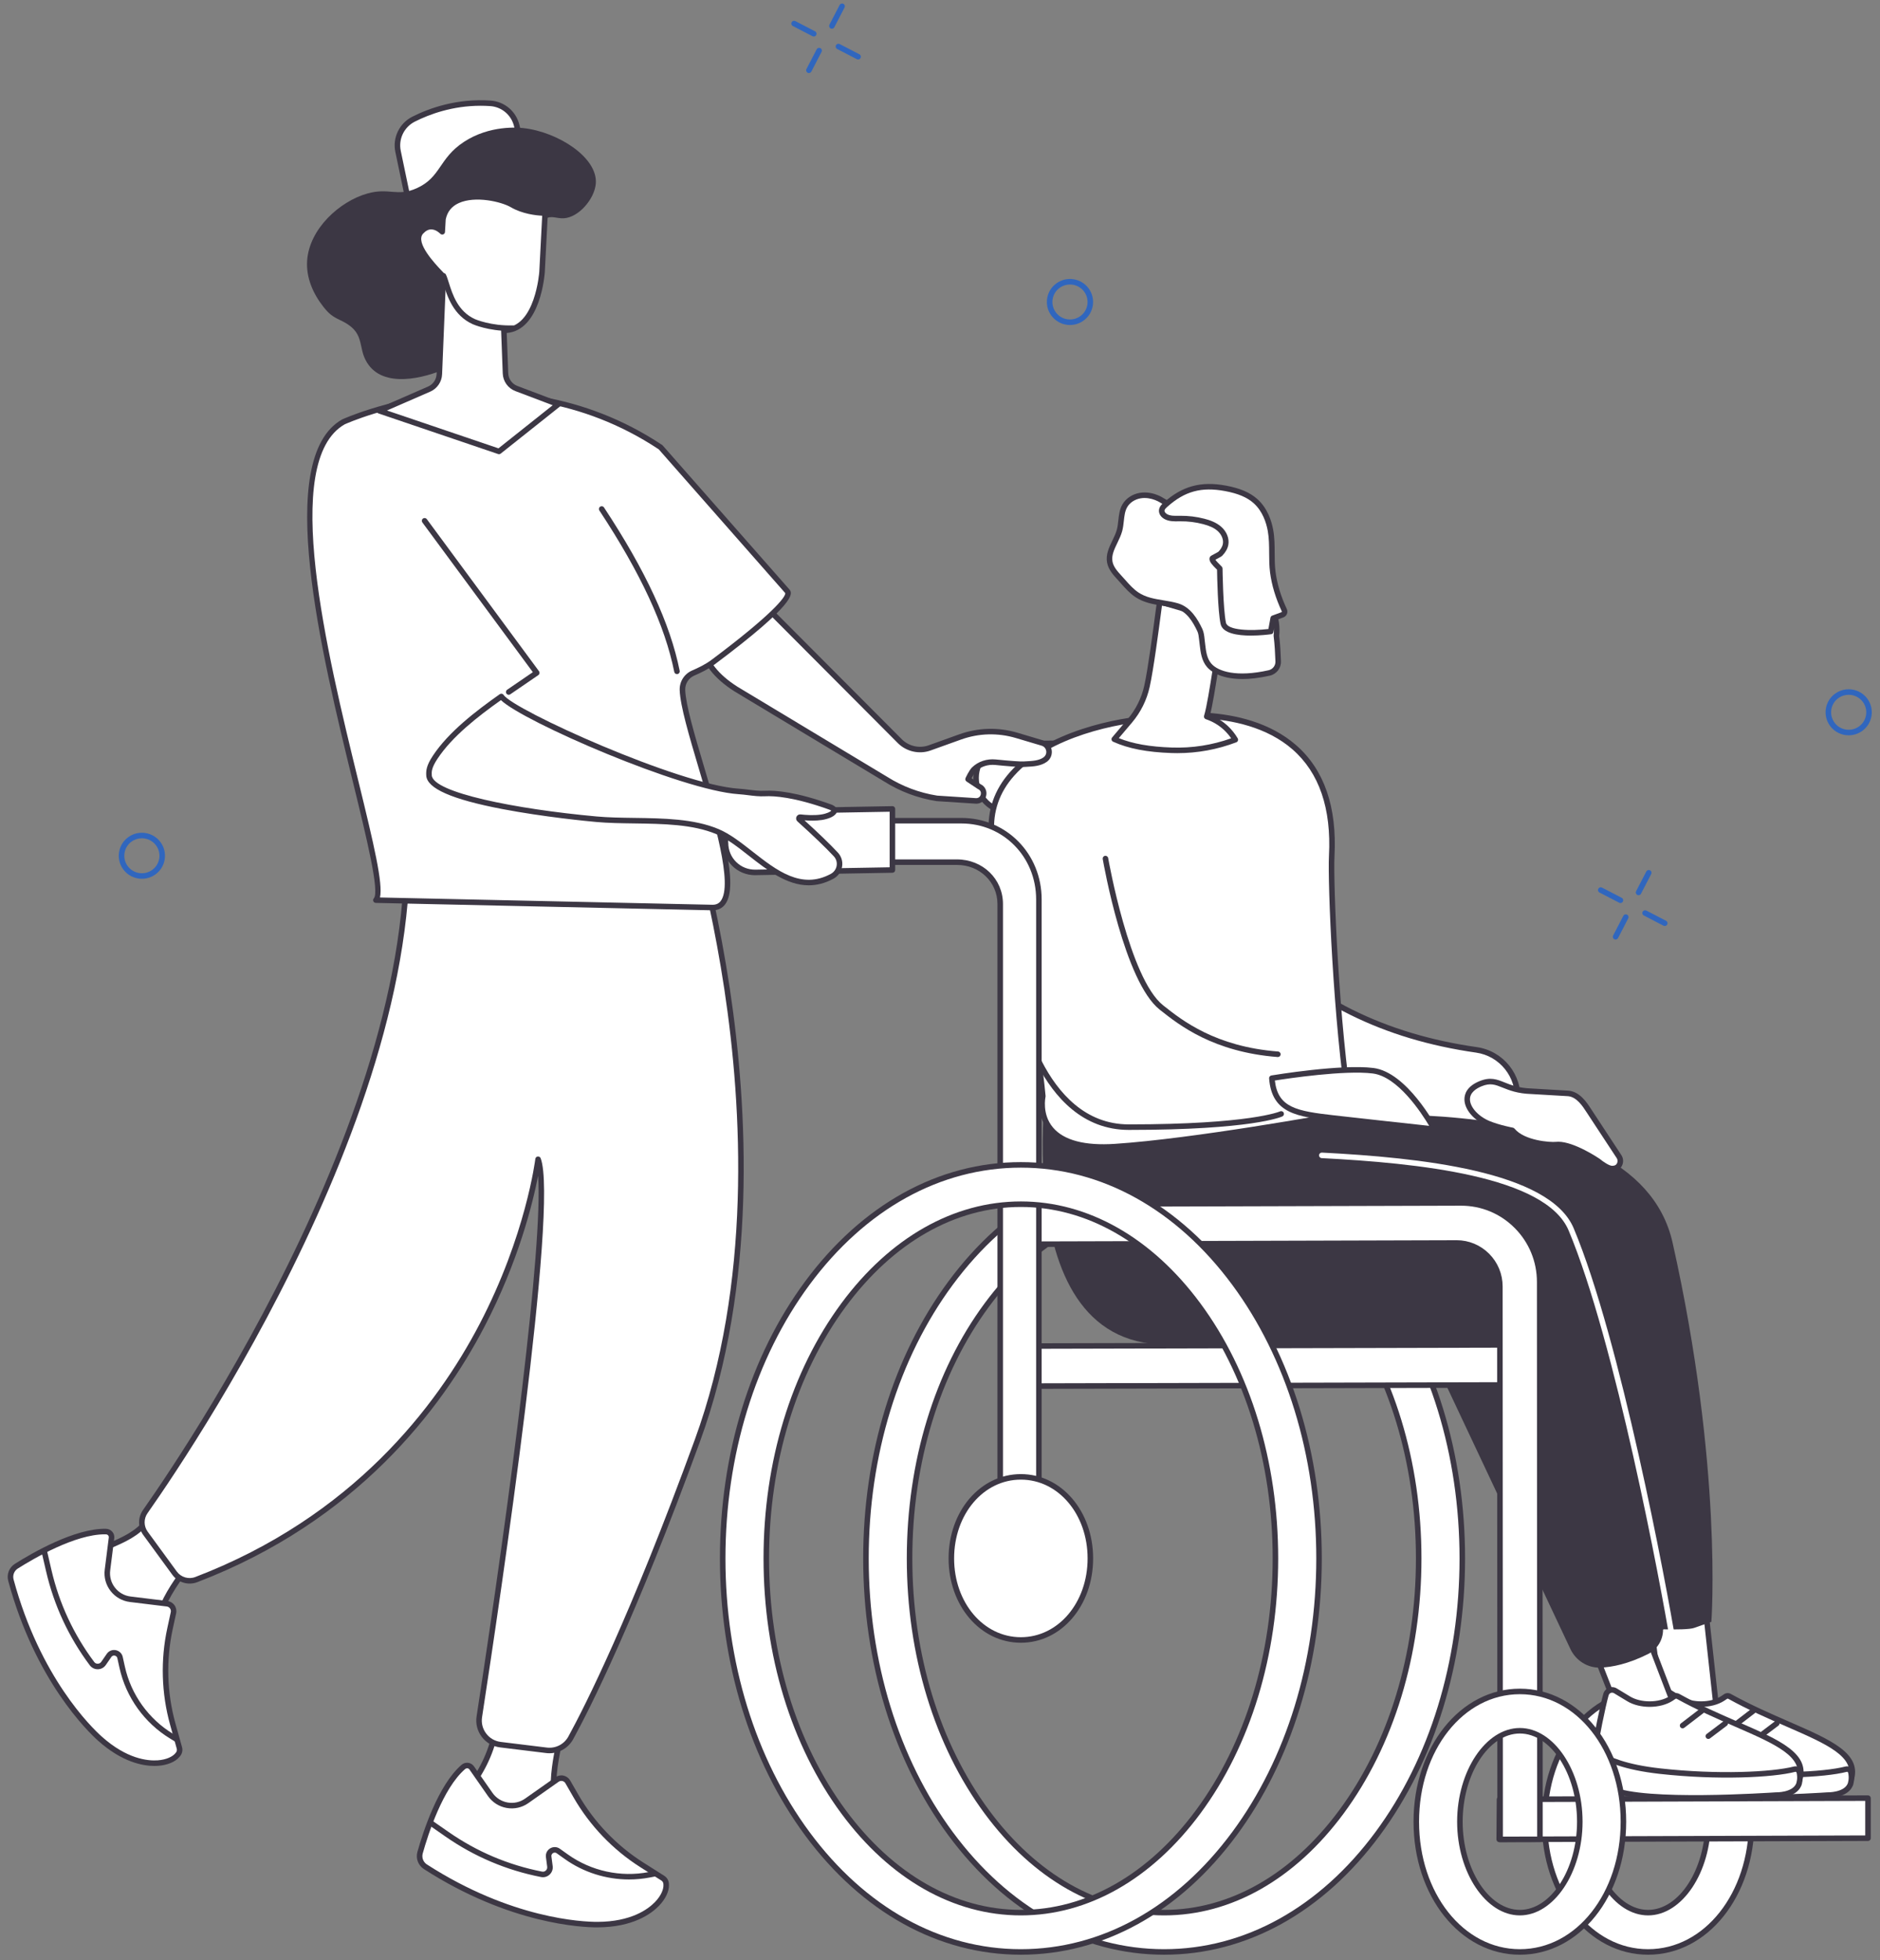<?xml version="1.0" encoding="UTF-8"?>
<svg xmlns="http://www.w3.org/2000/svg" width="212" height="221" viewBox="0 0 212 221" fill="none">
  <rect x="0" y="0" width="212" height="221" fill="#808080" stroke="none"/>
  <g clip-path="url(#clip0_4_1717)">
    <path d="M93.808 3.239C93.76 3.239 93.711 3.228 93.665 3.204C93.511 3.125 93.453 2.937 93.531 2.785L94.683 0.562C94.762 0.409 94.95 0.35 95.102 0.428C95.255 0.508 95.314 0.696 95.236 0.848L94.084 3.07C94.029 3.178 93.92 3.239 93.807 3.239H93.808Z" fill="#3066BE"></path>
    <path d="M91.218 8.237C91.169 8.237 91.12 8.226 91.074 8.202C90.921 8.123 90.862 7.935 90.941 7.783L92.092 5.56C92.172 5.407 92.358 5.348 92.512 5.426C92.665 5.506 92.724 5.694 92.646 5.846L91.494 8.068C91.438 8.176 91.329 8.237 91.217 8.237H91.218Z" fill="#3066BE"></path>
    <path d="M91.767 4.119C91.719 4.119 91.67 4.108 91.624 4.084L89.401 2.932C89.248 2.853 89.189 2.665 89.268 2.513C89.347 2.359 89.535 2.301 89.687 2.379L91.909 3.53C92.063 3.61 92.121 3.798 92.043 3.95C91.988 4.057 91.879 4.119 91.766 4.119H91.767Z" fill="#3066BE"></path>
    <path d="M96.767 6.709C96.718 6.709 96.669 6.698 96.623 6.674L94.401 5.523C94.248 5.443 94.189 5.255 94.267 5.103C94.347 4.95 94.533 4.891 94.687 4.969L96.909 6.121C97.062 6.2 97.121 6.388 97.043 6.54C96.987 6.648 96.878 6.709 96.765 6.709H96.767Z" fill="#3066BE"></path>
    <path d="M208.473 82.906C207.664 82.906 206.865 82.532 206.356 81.829C205.949 81.267 205.786 80.58 205.896 79.897C206.006 79.211 206.379 78.61 206.945 78.204C208.11 77.367 209.741 77.63 210.581 78.79C210.988 79.352 211.151 80.039 211.041 80.722C210.93 81.408 210.558 82.009 209.992 82.415C209.532 82.745 209 82.904 208.471 82.904L208.473 82.906ZM208.466 78.338C208.064 78.338 207.658 78.46 207.308 78.711C206.879 79.019 206.596 79.476 206.512 79.996C206.429 80.516 206.553 81.037 206.861 81.464C207.501 82.347 208.742 82.547 209.628 81.91C210.058 81.602 210.341 81.145 210.426 80.625C210.509 80.105 210.385 79.583 210.077 79.157C209.69 78.623 209.083 78.338 208.467 78.338H208.466Z" fill="#3066BE"></path>
    <path d="M16.003 99.083C15.194 99.083 14.396 98.71 13.887 98.007C13.48 97.445 13.316 96.758 13.427 96.075C13.537 95.389 13.909 94.788 14.475 94.382C15.641 93.544 17.272 93.808 18.111 94.968C18.518 95.53 18.681 96.217 18.571 96.9C18.461 97.586 18.089 98.187 17.523 98.593C17.063 98.923 16.53 99.082 16.002 99.082L16.003 99.083ZM15.996 94.515C15.595 94.515 15.189 94.636 14.839 94.887C14.409 95.195 14.127 95.652 14.043 96.172C13.959 96.692 14.083 97.214 14.391 97.641C15.031 98.523 16.272 98.724 17.159 98.087C17.588 97.778 17.871 97.321 17.956 96.801C18.04 96.281 17.916 95.76 17.608 95.333C17.22 94.799 16.614 94.515 15.998 94.515H15.996Z" fill="#3066BE"></path>
    <path d="M184.773 100.936C184.724 100.936 184.676 100.925 184.63 100.901C184.476 100.822 184.418 100.634 184.496 100.482L185.647 98.26C185.727 98.106 185.915 98.048 186.067 98.126C186.22 98.205 186.279 98.393 186.201 98.545L185.049 100.768C184.994 100.875 184.885 100.936 184.772 100.936H184.773Z" fill="#3066BE"></path>
    <path d="M182.183 105.934C182.134 105.934 182.085 105.923 182.039 105.9C181.886 105.82 181.827 105.632 181.905 105.48L183.057 103.258C183.136 103.104 183.323 103.046 183.477 103.124C183.63 103.203 183.689 103.391 183.61 103.543L182.459 105.766C182.403 105.873 182.294 105.934 182.181 105.934H182.183Z" fill="#3066BE"></path>
    <path d="M182.732 101.816C182.683 101.816 182.635 101.805 182.589 101.781L180.366 100.63C180.213 100.55 180.154 100.362 180.232 100.21C180.312 100.057 180.5 99.998 180.652 100.076L182.874 101.228C183.028 101.307 183.086 101.495 183.008 101.647C182.952 101.755 182.844 101.816 182.731 101.816H182.732Z" fill="#3066BE"></path>
    <path d="M187.73 104.406C187.681 104.406 187.633 104.395 187.587 104.372L185.364 103.22C185.211 103.14 185.152 102.952 185.23 102.8C185.31 102.647 185.497 102.588 185.65 102.666L187.872 103.818C188.026 103.898 188.084 104.086 188.006 104.238C187.951 104.345 187.842 104.406 187.729 104.406H187.73Z" fill="#3066BE"></path>
    <path d="M120.661 36.645C119.853 36.645 119.054 36.271 118.545 35.568C118.138 35.007 117.975 34.319 118.085 33.636C118.195 32.95 118.567 32.349 119.133 31.944C120.299 31.106 121.93 31.369 122.769 32.529C123.176 33.091 123.34 33.778 123.229 34.461C123.119 35.147 122.747 35.748 122.181 36.154C121.721 36.484 121.188 36.643 120.66 36.643L120.661 36.645ZM120.654 32.077C120.253 32.077 119.847 32.199 119.497 32.45C119.068 32.758 118.785 33.215 118.701 33.735C118.617 34.255 118.742 34.776 119.05 35.203C119.69 36.086 120.93 36.286 121.817 35.649C122.247 35.341 122.53 34.884 122.615 34.364C122.698 33.844 122.574 33.322 122.266 32.896C121.878 32.362 121.272 32.077 120.656 32.077H120.654Z" fill="#3066BE"></path>
    <path d="M131.249 83.674L113.848 83.862C111.753 83.884 110.066 85.601 110.067 87.709C110.067 89.847 111.804 91.575 113.93 91.551L131.249 91.364V83.675V83.674Z" fill="white"></path>
    <path d="M113.887 91.863C112.797 91.863 111.769 91.441 110.99 90.67C110.194 89.882 109.755 88.831 109.755 87.709C109.755 85.44 111.588 83.575 113.844 83.551L131.244 83.363C131.328 83.366 131.408 83.395 131.467 83.454C131.527 83.512 131.559 83.592 131.559 83.675V91.364C131.559 91.535 131.421 91.674 131.251 91.676L113.933 91.863C113.918 91.863 113.902 91.863 113.887 91.863ZM130.936 83.989L113.851 84.173C111.935 84.194 110.378 85.779 110.378 87.707C110.378 88.662 110.752 89.557 111.428 90.226C112.089 90.88 112.961 91.239 113.887 91.239C113.9 91.239 113.912 91.239 113.926 91.239L130.936 91.055V83.989Z" fill="#3C3744"></path>
    <path d="M185.848 220.083C179.3 220.083 174.171 213.632 174.171 205.395C174.171 197.158 179.3 190.708 185.848 190.708C192.397 190.708 197.526 197.158 197.526 205.395C197.526 213.632 192.397 220.083 185.848 220.083ZM185.848 195.141C182.183 195.141 179.086 199.837 179.086 205.395C179.086 210.954 182.183 215.649 185.848 215.649C189.513 215.649 192.61 210.954 192.61 205.395C192.61 199.837 189.513 195.141 185.848 195.141Z" fill="white"></path>
    <path d="M185.848 220.394C179.125 220.394 173.858 213.805 173.858 205.395C173.858 196.986 179.125 190.397 185.848 190.397C192.571 190.397 197.838 196.986 197.838 205.395C197.838 213.805 192.572 220.394 185.848 220.394ZM185.848 191.02C179.474 191.02 174.482 197.334 174.482 205.395C174.482 213.456 179.474 219.77 185.848 219.77C192.222 219.77 197.215 213.456 197.215 205.395C197.215 197.334 192.222 191.02 185.848 191.02ZM185.848 215.96C182.014 215.96 178.776 211.122 178.776 205.395C178.776 199.668 182.014 194.83 185.848 194.83C189.682 194.83 192.921 199.668 192.921 205.395C192.921 211.122 189.682 215.96 185.848 215.96ZM185.848 195.453C182.352 195.453 179.399 200.007 179.399 205.395C179.399 210.784 182.353 215.337 185.848 215.337C189.343 215.337 192.297 210.784 192.297 205.395C192.297 200.007 189.343 195.453 185.848 195.453Z" fill="#3C3744"></path>
    <path d="M131.274 220.083C122.1 220.083 113.548 215.347 107.191 206.749C101.038 198.427 97.649 187.405 97.649 175.712C97.649 164.019 101.037 152.997 107.191 144.675C113.548 136.076 122.1 131.342 131.274 131.342C140.447 131.342 148.999 136.078 155.356 144.675C161.509 152.997 164.898 164.019 164.898 175.712C164.898 187.405 161.51 198.427 155.356 206.749C148.999 215.348 140.447 220.083 131.274 220.083ZM131.274 135.774C123.798 135.774 116.698 139.808 111.281 147.133C105.662 154.736 102.567 164.884 102.567 175.711C102.567 186.538 105.662 196.687 111.281 204.288C116.698 211.613 123.797 215.648 131.274 215.648C138.751 215.648 145.85 211.613 151.266 204.288C156.886 196.686 159.981 186.538 159.981 175.711C159.981 164.884 156.886 154.734 151.266 147.133C145.85 139.808 138.751 135.774 131.274 135.774Z" fill="white"></path>
    <path d="M131.274 220.394C121.998 220.394 113.357 215.613 106.94 206.933C100.748 198.558 97.338 187.469 97.338 175.711C97.338 163.952 100.748 152.863 106.94 144.488C113.357 135.808 121.998 131.028 131.274 131.028C140.549 131.028 149.19 135.808 155.607 144.488C161.8 152.863 165.21 163.952 165.21 175.711C165.21 187.469 161.8 198.558 155.607 206.933C149.19 215.613 140.549 220.394 131.274 220.394ZM131.274 131.651C122.202 131.651 113.738 136.341 107.442 144.858C101.328 153.127 97.962 164.083 97.962 175.711C97.962 187.338 101.328 198.295 107.442 206.563C113.738 215.08 122.202 219.77 131.274 219.77C140.345 219.77 148.809 215.08 155.105 206.563C161.219 198.295 164.586 187.338 164.586 175.711C164.586 164.083 161.219 153.128 155.105 144.858C148.808 136.341 140.344 131.651 131.274 131.651ZM131.274 215.96C123.696 215.96 116.507 211.881 111.032 204.474C105.372 196.818 102.256 186.603 102.256 175.711C102.256 164.818 105.373 154.602 111.032 146.948C116.508 139.541 123.696 135.461 131.274 135.461C138.851 135.461 146.039 139.541 151.515 146.948C157.174 154.603 160.292 164.818 160.292 175.711C160.292 186.603 157.174 196.818 151.515 204.474C146.039 211.881 138.851 215.96 131.274 215.96ZM131.274 136.084C123.899 136.084 116.887 140.073 111.532 147.317C105.952 154.865 102.879 164.949 102.879 175.711C102.879 186.472 105.953 196.555 111.532 204.104C116.887 211.348 123.899 215.337 131.274 215.337C138.649 215.337 145.66 211.348 151.015 204.104C156.596 196.555 159.669 186.472 159.669 175.711C159.669 164.949 156.594 154.867 151.015 147.317C145.659 140.073 138.649 136.084 131.274 136.084Z" fill="#3C3744"></path>
    <path d="M119.193 102.047C126.248 97.49 135.412 99.147 140.852 105.565C140.899 105.622 140.948 105.675 140.994 105.724C145.18 110.082 152.815 116.42 166.493 118.372C169.322 118.775 171.36 121.305 171.129 124.169L171.078 124.783C170.96 126.26 169.814 127.445 168.349 127.598C158.811 128.594 125.245 130.044 118.938 102.212L119.193 102.047Z" fill="white"></path>
    <path d="M160.147 128.327C146.267 128.327 123.722 124.735 118.633 102.28C118.604 102.152 118.658 102.021 118.768 101.95L119.023 101.785C126.149 97.182 135.428 98.686 141.089 105.363C141.132 105.414 141.175 105.462 141.218 105.506C147.917 112.48 156.199 116.587 166.536 118.062C169.528 118.489 171.681 121.182 171.438 124.192L171.388 124.807C171.257 126.435 169.991 127.739 168.379 127.906C166.404 128.113 163.533 128.326 160.145 128.326L160.147 128.327ZM119.291 102.355C125.629 129.572 158.4 128.322 168.317 127.289C169.63 127.152 170.662 126.088 170.767 124.76L170.818 124.145C171.034 121.461 169.115 119.062 166.448 118.681C155.968 117.187 147.569 113.018 140.769 105.94C140.718 105.887 140.666 105.828 140.613 105.767C135.159 99.332 126.223 97.877 119.362 102.309L119.289 102.355H119.291Z" fill="#3C3744"></path>
    <path d="M186.272 183.904L187.592 194.459C187.624 194.758 187.877 194.981 188.136 194.939L193.31 194.114C193.533 194.077 193.683 193.857 193.658 193.601L192.325 181.392L186.272 183.903V183.904Z" fill="white"></path>
    <path d="M188.072 195.257C187.912 195.257 187.753 195.202 187.616 195.098C187.429 194.954 187.306 194.734 187.281 194.493L185.962 183.943C185.946 183.804 186.022 183.67 186.152 183.617L192.206 181.106C192.296 181.068 192.399 181.075 192.484 181.126C192.568 181.176 192.625 181.262 192.635 181.36L193.968 193.568C194.008 193.995 193.746 194.36 193.359 194.423L188.185 195.248C188.147 195.254 188.109 195.257 188.072 195.257ZM186.611 184.101L187.902 194.42C187.91 194.497 187.945 194.563 187.997 194.602C188.015 194.616 188.048 194.638 188.087 194.631L193.261 193.806C193.318 193.796 193.357 193.719 193.349 193.63L192.061 181.839L186.611 184.101Z" fill="#3C3744"></path>
    <path d="M186.905 191.07C186.558 192.321 185.826 195.847 185.519 197.968C185.327 199.299 186.163 200.559 187.443 200.906C191.061 201.89 199.708 201.848 206.907 202.168C207.4 202.19 208.308 201.947 208.712 200.746C210.083 196.671 202.515 195.407 195.037 191.264C194.891 191.183 194.711 191.19 194.574 191.288C194.488 191.349 194.379 191.424 194.249 191.508C192.949 192.34 190.786 192.342 189.465 191.543L187.973 190.639C187.564 190.391 187.035 190.605 186.905 191.07Z" fill="white"></path>
    <path d="M206.97 202.48C206.945 202.48 206.918 202.48 206.893 202.479C205.051 202.396 203.088 202.338 201.189 202.281C195.48 202.109 190.088 201.947 187.361 201.206C185.922 200.814 184.998 199.403 185.211 197.923C185.516 195.81 186.244 192.285 186.605 190.987C186.693 190.669 186.919 190.418 187.221 190.296C187.523 190.177 187.854 190.204 188.133 190.373L189.625 191.277C190.853 192.02 192.893 192.006 194.081 191.246C194.205 191.166 194.309 191.094 194.392 191.035C194.626 190.867 194.931 190.85 195.186 190.992C197.442 192.241 199.724 193.235 201.737 194.112C206.565 196.215 210.052 197.734 209.007 200.845C208.598 202.056 207.671 202.48 206.967 202.48H206.97ZM187.602 190.847C187.552 190.847 187.502 190.857 187.453 190.876C187.332 190.924 187.242 191.026 187.206 191.154C186.853 192.423 186.123 195.976 185.829 198.013C185.66 199.183 186.389 200.297 187.525 200.606C190.181 201.328 195.538 201.489 201.209 201.659C203.109 201.716 205.075 201.775 206.921 201.857C207.104 201.864 208.015 201.844 208.418 200.647C209.281 198.079 206.013 196.654 201.491 194.684C199.465 193.801 197.169 192.8 194.886 191.537C194.843 191.514 194.793 191.515 194.757 191.541C194.666 191.606 194.553 191.685 194.418 191.77C193.031 192.658 190.736 192.675 189.304 191.809L187.813 190.906C187.747 190.867 187.676 190.847 187.602 190.847Z" fill="#3C3744"></path>
    <path d="M185.302 198.928C185.295 198.964 185.289 198.99 185.288 199.002C185.095 200.332 186.351 201.15 187.553 201.717C191.117 203.4 205.51 202.435 206.066 202.398C206.077 202.398 206.086 202.398 206.097 202.398C206.275 202.401 208.103 202.401 208.63 201.257C208.696 201.115 208.736 200.916 208.76 200.729C208.8 200.424 208.779 200.113 208.712 199.812C208.658 199.566 208.418 199.413 208.177 199.476C205.506 200.163 199.268 200.392 193.034 199.7C188.89 199.241 187.089 198.332 186.128 197.754C185.866 197.596 185.532 197.75 185.472 198.052C185.422 198.306 185.362 198.614 185.3 198.928H185.302Z" fill="white"></path>
    <path d="M197.045 203.015C193.152 203.015 189.113 202.798 187.421 201.999C186.264 201.453 184.751 200.542 184.98 198.957C184.982 198.94 184.988 198.91 184.996 198.868L185.168 197.992C185.215 197.748 185.378 197.543 185.603 197.444C185.824 197.345 186.082 197.362 186.29 197.488C187.298 198.094 189.097 198.951 193.068 199.391C199.51 200.104 205.62 199.812 208.099 199.174C208.296 199.124 208.499 199.155 208.672 199.261C208.846 199.368 208.972 199.544 209.016 199.746C209.094 200.097 209.112 200.443 209.068 200.772C209.033 201.036 208.983 201.238 208.912 201.39C208.304 202.709 206.312 202.717 206.091 202.711C205.762 202.734 201.499 203.018 197.043 203.018L197.045 203.015ZM185.907 198.002C185.886 198.002 185.868 198.008 185.857 198.013C185.833 198.023 185.792 198.051 185.78 198.112L185.608 198.988L185.597 199.049C185.468 199.952 186.112 200.69 187.687 201.434C191.172 203.08 205.44 202.127 206.045 202.085C206.054 202.085 206.09 202.084 206.101 202.084C206.171 202.084 207.897 202.101 208.347 201.125C208.371 201.072 208.417 200.945 208.452 200.686C208.485 200.429 208.471 200.157 208.408 199.877C208.397 199.826 208.365 199.799 208.347 199.788C208.328 199.775 208.296 199.764 208.255 199.774C205.723 200.425 199.515 200.729 193 200.007C188.907 199.554 187.028 198.654 185.969 198.019C185.947 198.005 185.925 198.001 185.907 198.001V198.002Z" fill="#3C3744"></path>
    <path d="M195.55 194.869C195.457 194.869 195.363 194.827 195.302 194.747C195.197 194.61 195.222 194.415 195.359 194.31L197.542 192.637C197.679 192.533 197.874 192.559 197.979 192.696C198.083 192.832 198.058 193.028 197.922 193.132L195.738 194.805C195.681 194.848 195.616 194.869 195.549 194.869H195.55Z" fill="#3C3744"></path>
    <path d="M198.451 196.065C198.357 196.065 198.263 196.022 198.202 195.941C198.099 195.803 198.125 195.608 198.263 195.505L200.173 194.063C200.31 193.96 200.506 193.987 200.61 194.125C200.713 194.263 200.686 194.458 200.548 194.561L198.638 196.003C198.582 196.044 198.515 196.065 198.451 196.065Z" fill="#3C3744"></path>
    <path d="M179.333 184.979L183.21 194.876C183.315 195.158 183.615 195.311 183.856 195.207L188.664 193.118C188.872 193.028 188.963 192.777 188.876 192.534L185.416 183.507L179.333 184.979Z" fill="white"></path>
    <path d="M183.694 195.551C183.592 195.551 183.491 195.53 183.392 195.488C183.176 195.396 183.003 195.212 182.918 194.985L179.043 185.092C179.01 185.008 179.015 184.915 179.057 184.834C179.099 184.755 179.173 184.696 179.261 184.675L185.343 183.203C185.498 183.165 185.652 183.249 185.707 183.394L189.168 192.421C189.313 192.827 189.149 193.246 188.788 193.403L183.98 195.491C183.889 195.53 183.793 195.55 183.694 195.55V195.551ZM179.753 185.198L183.499 194.763C183.525 194.834 183.576 194.89 183.634 194.915C183.655 194.924 183.694 194.936 183.73 194.921L188.539 192.832C188.593 192.809 188.611 192.724 188.582 192.64L185.222 183.875L179.753 185.198Z" fill="#3C3744"></path>
    <path d="M181.095 191.07C180.748 192.321 180.016 195.846 179.71 197.968C179.517 199.298 180.354 200.559 181.634 200.906C185.251 201.89 193.898 201.848 201.097 202.168C201.591 202.19 202.5 201.947 202.903 200.746C204.273 196.67 196.706 195.407 189.228 191.264C189.081 191.183 188.901 191.19 188.765 191.288C188.678 191.349 188.57 191.424 188.44 191.508C187.139 192.34 184.977 192.342 183.655 191.543L182.163 190.639C181.755 190.391 181.225 190.604 181.095 191.07Z" fill="white"></path>
    <path d="M201.16 202.48C201.135 202.48 201.109 202.48 201.083 202.479C199.242 202.396 197.279 202.338 195.38 202.281C189.671 202.109 184.278 201.947 181.551 201.206C180.113 200.814 179.188 199.403 179.402 197.922C179.707 195.81 180.435 192.284 180.796 190.986C180.883 190.669 181.109 190.418 181.412 190.296C181.713 190.176 182.045 190.204 182.324 190.373L183.815 191.276C185.044 192.02 187.083 192.006 188.271 191.246C188.395 191.166 188.5 191.094 188.582 191.035C188.816 190.867 189.122 190.85 189.377 190.992C191.632 192.241 193.915 193.235 195.928 194.112C200.754 196.215 204.243 197.734 203.197 200.845C202.79 202.056 201.863 202.48 201.159 202.48H201.16ZM181.791 190.847C181.741 190.847 181.691 190.857 181.642 190.876C181.521 190.924 181.431 191.025 181.395 191.154C181.042 192.422 180.312 195.976 180.018 198.013C179.849 199.183 180.578 200.297 181.714 200.606C184.37 201.328 189.727 201.489 195.398 201.659C197.298 201.716 199.264 201.774 201.11 201.857C201.294 201.864 202.204 201.844 202.606 200.647C203.47 198.079 200.201 196.654 195.678 194.684C193.653 193.801 191.356 192.8 189.074 191.537C189.031 191.513 188.981 191.515 188.945 191.541C188.854 191.605 188.741 191.685 188.606 191.77C187.219 192.658 184.924 192.676 183.492 191.809L182 190.906C181.935 190.867 181.864 190.847 181.79 190.847H181.791Z" fill="#3C3744"></path>
    <path d="M179.492 198.928C179.485 198.964 179.48 198.99 179.478 199.001C179.286 200.332 180.542 201.15 181.744 201.717C185.307 203.4 199.701 202.435 200.257 202.398C200.268 202.398 200.276 202.398 200.287 202.398C200.466 202.4 202.294 202.4 202.821 201.257C202.886 201.115 202.927 200.916 202.95 200.729C202.991 200.424 202.97 200.113 202.903 199.812C202.849 199.566 202.609 199.413 202.368 199.476C199.696 200.163 193.459 200.391 187.224 199.7C183.081 199.241 181.28 198.332 180.319 197.754C180.057 197.596 179.722 197.75 179.662 198.052C179.612 198.306 179.552 198.614 179.491 198.928H179.492Z" fill="white"></path>
    <path d="M191.235 203.015C187.343 203.015 183.304 202.798 181.611 201.999C180.454 201.452 178.941 200.542 179.17 198.957C179.173 198.94 179.178 198.91 179.187 198.868L179.358 197.992C179.406 197.748 179.569 197.543 179.795 197.443C180.016 197.344 180.273 197.361 180.482 197.486C181.49 198.093 183.29 198.95 187.26 199.389C193.701 200.103 199.812 199.81 202.291 199.173C202.487 199.123 202.691 199.153 202.864 199.259C203.038 199.367 203.164 199.542 203.208 199.745C203.286 200.096 203.304 200.442 203.26 200.771C203.225 201.034 203.175 201.236 203.104 201.388C202.496 202.707 200.502 202.716 200.283 202.71C199.954 202.732 195.691 203.017 191.235 203.017V203.015ZM180.096 198.002C180.075 198.002 180.057 198.007 180.046 198.013C180.022 198.023 179.98 198.051 179.969 198.112L179.797 198.988L179.786 199.049C179.657 199.952 180.301 200.69 181.876 201.434C185.36 203.079 199.629 202.127 200.234 202.085C200.243 202.085 200.287 202.084 200.29 202.084C200.37 202.085 202.086 202.101 202.536 201.125C202.56 201.072 202.606 200.945 202.641 200.686C202.674 200.429 202.66 200.157 202.598 199.877C202.586 199.825 202.554 199.799 202.536 199.788C202.517 199.775 202.485 199.764 202.444 199.774C199.912 200.425 193.704 200.729 187.189 200.007C183.097 199.554 181.217 198.654 180.159 198.019C180.136 198.005 180.114 198.001 180.096 198.001V198.002Z" fill="#3C3744"></path>
    <path d="M189.741 194.869C189.647 194.869 189.554 194.827 189.492 194.746C189.388 194.61 189.413 194.415 189.55 194.31L191.733 192.637C191.87 192.533 192.065 192.559 192.169 192.696C192.274 192.832 192.249 193.027 192.112 193.132L189.929 194.805C189.872 194.848 189.806 194.869 189.739 194.869H189.741Z" fill="#3C3744"></path>
    <path d="M192.642 196.065C192.547 196.065 192.454 196.022 192.392 195.941C192.289 195.803 192.316 195.608 192.454 195.505L194.364 194.063C194.5 193.96 194.697 193.987 194.8 194.125C194.903 194.263 194.877 194.458 194.739 194.561L192.829 196.003C192.773 196.044 192.706 196.065 192.642 196.065Z" fill="#3C3744"></path>
    <path d="M192.985 182.86C192.985 182.86 194.298 165.447 188.609 140.104C184.334 121.058 144.03 126.336 144.03 126.336L130.181 147.991L169.705 148.412L183.977 183.578C185.024 183.611 190.049 183.896 191.037 183.547L192.982 182.86H192.985Z" fill="#3C3744"></path>
    <path d="M118.471 118.116C118.471 118.116 112.518 151.508 131.444 151.597C142.76 151.65 151.17 151.838 155.342 151.663C158.35 151.537 161.625 152.273 162.588 155.141L177.087 185.923C177.705 187.236 179.035 188.078 180.478 188.022C181.797 187.971 183.601 187.613 185.838 186.494C187.069 185.88 187.743 184.513 187.482 183.155C186.046 175.669 181.087 150.621 176.57 137.491C171.994 124.195 133.698 126.412 133.698 126.412L118.47 118.118L118.471 118.116Z" fill="#3C3744"></path>
    <path d="M188.678 185.581C188.528 185.581 188.397 185.473 188.372 185.321C187.277 178.658 182.124 151.224 176.888 138.736C174.304 132.578 159.756 131.13 149.039 130.577C148.868 130.569 148.736 130.423 148.744 130.25C148.752 130.078 148.897 129.949 149.072 129.954C159.957 130.516 174.744 132.012 177.462 138.495C182.722 151.038 187.891 178.541 188.986 185.22C189.014 185.39 188.9 185.551 188.73 185.579C188.713 185.581 188.696 185.583 188.68 185.583L188.678 185.581Z" fill="white"></path>
    <path d="M117.597 123.594C117.597 123.594 116.1 129.914 125.746 129.278C135.392 128.642 152.285 125.486 152.285 125.486C150.659 115.615 150.021 99.401 150.174 96.503C151.205 76.922 129.873 80.983 129.873 80.983C124.559 81.251 111.148 84.307 111.81 93.949C112.567 104.975 116.381 110.509 117.598 123.591L117.597 123.594Z" fill="white"></path>
    <path d="M124.431 129.635C121.522 129.635 119.45 128.928 118.265 127.526C116.892 125.903 117.211 123.93 117.282 123.575C116.667 117.012 115.408 112.399 114.19 107.938C112.999 103.575 111.874 99.456 111.498 93.971C111.319 91.372 112.124 89.047 113.887 87.059C117.982 82.445 126.096 80.866 129.835 80.672C130.493 80.549 140.237 78.849 146.165 84.024C149.323 86.78 150.777 90.985 150.485 96.518C150.329 99.47 150.984 115.663 152.593 125.434C152.621 125.602 152.51 125.761 152.344 125.791C152.175 125.823 135.322 128.957 125.768 129.588C125.305 129.618 124.861 129.634 124.434 129.634L124.431 129.635ZM117.9 123.665C117.895 123.686 117.465 125.621 118.744 127.13C119.971 128.574 122.319 129.192 125.724 128.969C134.539 128.387 149.617 125.66 151.927 125.236C150.347 115.398 149.706 99.426 149.861 96.489C150.141 91.156 148.759 87.121 145.752 84.496C139.972 79.451 130.027 81.273 129.928 81.291C129.914 81.294 129.9 81.295 129.885 81.297C126.246 81.481 118.315 83.007 114.351 87.476C112.702 89.333 111.951 91.505 112.118 93.931C112.49 99.353 113.607 103.444 114.789 107.775C116.017 112.274 117.287 116.924 117.905 123.566C117.908 123.6 117.905 123.633 117.898 123.667L117.9 123.665Z" fill="#3C3744"></path>
    <path d="M170.549 127.449C171.812 128.984 174.96 129.111 175.495 129.052C177.196 128.868 180.203 130.905 180.203 130.905C180.203 130.905 181.27 131.808 181.851 131.754L182.003 131.739C182.607 131.677 182.923 130.947 182.577 130.413L179.191 125.262C178.762 124.598 178.01 123.386 176.853 123.283L172.7 123.041C169.437 122.942 169.002 121.349 166.954 122.189C164.2 123.318 165.661 125.791 167.872 126.692C169.053 127.173 170.547 127.449 170.547 127.449H170.549Z" fill="white"></path>
    <path d="M181.806 132.068C181.144 132.068 180.231 131.336 180.015 131.155C179.802 131.012 177.048 129.199 175.529 129.362C175.08 129.411 171.826 129.353 170.383 127.733C170.012 127.659 168.779 127.396 167.755 126.979C166.216 126.352 165.139 125.105 165.138 123.945C165.138 123.329 165.431 122.475 166.836 121.899C168.059 121.398 168.807 121.699 169.673 122.047C170.381 122.331 171.261 122.684 172.708 122.728L176.87 122.972C178.155 123.087 178.944 124.307 179.415 125.037L179.452 125.093L182.837 130.243C183.067 130.598 183.095 131.039 182.911 131.42C182.741 131.775 182.412 132.011 182.032 132.05L181.88 132.065C181.855 132.068 181.83 132.068 181.805 132.068H181.806ZM175.717 128.73C177.525 128.73 180.258 130.566 180.377 130.649C180.387 130.654 180.396 130.661 180.404 130.668C180.794 130.998 181.51 131.472 181.822 131.445L181.97 131.429C182.134 131.413 182.272 131.311 182.349 131.149C182.437 130.965 182.424 130.753 182.314 130.582L178.891 125.374C178.481 124.74 177.797 123.681 176.824 123.594L172.68 123.352C171.131 123.304 170.194 122.929 169.442 122.627C168.609 122.293 168.06 122.072 167.072 122.477C166.473 122.723 165.76 123.177 165.76 123.947C165.76 124.831 166.719 125.887 167.988 126.405C169.125 126.868 170.588 127.142 170.603 127.144C170.675 127.158 170.741 127.195 170.787 127.252C171.902 128.609 174.816 128.814 175.459 128.744C175.541 128.736 175.626 128.732 175.714 128.732L175.717 128.73Z" fill="#3C3744"></path>
    <path d="M144.101 119.179C144.093 119.179 144.085 119.179 144.078 119.179C136.821 118.621 132.955 115.561 130.878 113.919L130.776 113.838C126.794 110.69 124.449 97.417 124.35 96.854C124.321 96.684 124.434 96.524 124.604 96.495C124.774 96.464 124.934 96.578 124.964 96.748C124.987 96.883 127.364 110.35 131.161 113.35L131.263 113.431C133.288 115.033 137.057 118.015 144.124 118.558C144.295 118.571 144.423 118.722 144.411 118.893C144.398 119.056 144.262 119.18 144.1 119.18L144.101 119.179Z" fill="#3C3744"></path>
    <path d="M127.292 127.397C116.915 127.397 114.421 112.653 114.397 112.504C114.37 112.334 114.485 112.173 114.655 112.147C114.824 112.119 114.986 112.235 115.012 112.405C115.036 112.548 117.445 126.774 127.292 126.774C140.988 126.774 144.312 125.323 144.344 125.309C144.5 125.238 144.686 125.305 144.757 125.461C144.829 125.617 144.762 125.801 144.607 125.874C144.475 125.936 141.21 127.397 127.291 127.397H127.292Z" fill="#3C3744"></path>
    <path d="M143.424 121.564C143.424 121.564 151.2 120.266 154.841 120.724C158.481 121.181 161.739 127.312 161.739 127.312C161.739 127.312 154.622 126.541 150.42 126.065C146.219 125.588 143.696 125.204 143.424 121.564Z" fill="white"></path>
    <path d="M161.738 127.625C161.726 127.625 161.715 127.625 161.704 127.623C161.633 127.615 154.538 126.847 150.383 126.375C146.335 125.915 143.41 125.584 143.112 121.588C143.099 121.428 143.212 121.284 143.371 121.257C143.69 121.205 151.234 119.957 154.878 120.415C158.636 120.888 161.876 126.911 162.012 127.167C162.067 127.269 162.06 127.393 161.995 127.488C161.937 127.574 161.839 127.625 161.738 127.625ZM143.76 121.826C144.107 124.898 146.218 125.275 150.453 125.756C153.893 126.147 159.351 126.741 161.163 126.939C160.29 125.471 157.628 121.39 154.8 121.034C151.638 120.637 145.193 121.602 143.76 121.828V121.826Z" fill="#3C3744"></path>
    <path d="M130.776 67.847C130.733 68.001 129.909 74.814 129.337 77.388C129.019 78.819 128.358 80.151 127.41 81.269L125.651 83.345C127.056 83.98 128.991 84.488 132.127 84.595C135.326 84.704 137.849 83.955 139.3 83.403C139.075 83.024 138.735 82.54 138.228 82.069C137.427 81.327 136.594 80.968 136.074 80.792C136.661 78.909 137.493 71.862 138.08 69.978L130.775 67.846L130.776 67.847Z" fill="white"></path>
    <path d="M132.763 84.917C132.548 84.917 132.333 84.913 132.117 84.906C129.339 84.811 127.243 84.406 125.523 83.629C125.434 83.589 125.369 83.509 125.347 83.413C125.325 83.318 125.35 83.218 125.414 83.143L127.173 81.067C128.085 79.99 128.728 78.695 129.033 77.319C129.464 75.376 130.038 71.012 130.314 68.915C130.444 67.932 130.461 67.814 130.475 67.762C130.497 67.683 130.552 67.614 130.624 67.574C130.696 67.534 130.783 67.524 130.862 67.547L138.168 69.679C138.249 69.703 138.316 69.757 138.355 69.831C138.394 69.905 138.402 69.992 138.378 70.071C138.091 70.991 137.733 73.25 137.386 75.434C137.051 77.535 136.735 79.532 136.454 80.598C137.196 80.887 137.862 81.304 138.441 81.84C138.883 82.25 139.262 82.722 139.57 83.244C139.616 83.324 139.626 83.419 139.595 83.507C139.565 83.594 139.498 83.663 139.413 83.695C137.274 84.507 135.041 84.917 132.763 84.917ZM126.163 83.225C127.735 83.862 129.649 84.199 132.139 84.284C134.427 84.362 136.679 84.013 138.833 83.244C138.597 82.899 138.324 82.582 138.019 82.298C137.433 81.754 136.746 81.347 135.976 81.088C135.816 81.033 135.728 80.862 135.778 80.7C136.065 79.78 136.424 77.521 136.771 75.337C137.103 73.247 137.419 71.263 137.698 70.191L131.034 68.246C131.007 68.444 130.973 68.71 130.935 68.996C130.657 71.101 130.08 75.484 129.644 77.454C129.318 78.929 128.628 80.317 127.65 81.47L126.164 83.224L126.163 83.225Z" fill="#3C3744"></path>
    <path d="M140.093 60.097C139.607 59.23 138.975 58.46 138.133 57.947C137.554 57.594 136.902 57.381 136.248 57.2C135.283 56.932 134.284 56.758 133.28 56.74C132.862 56.733 132.357 56.888 131.96 56.842C131.519 56.791 131.067 56.404 130.674 56.217C130.027 55.909 129.293 55.757 128.584 55.874C127.877 55.991 127.204 56.397 126.844 57.017C126.366 57.841 126.493 58.876 126.245 59.796C125.915 61.023 124.907 62.137 125.148 63.384C125.28 64.072 125.775 64.624 126.251 65.14C126.872 65.813 127.445 66.556 128.208 67.064C129.573 67.973 131.21 67.879 132.728 68.317C134.024 68.691 134.76 69.902 135.303 71.051C135.48 71.424 135.501 71.91 135.552 72.314C135.671 73.244 135.711 74.264 136.353 75.013C137.126 75.919 139.232 76.749 143.127 75.872C143.735 75.735 144.163 75.189 144.139 74.566C144.107 73.736 144.062 72.678 143.933 71.673C144.182 69.817 143.24 67.712 142.419 66.121C141.699 64.727 141.358 63.174 140.817 61.702C140.616 61.155 140.379 60.61 140.092 60.097H140.093Z" fill="white"></path>
    <path d="M140.088 76.559C137.517 76.559 136.438 75.592 136.116 75.215C135.491 74.485 135.381 73.531 135.285 72.691C135.272 72.576 135.258 72.463 135.244 72.352C135.234 72.274 135.225 72.191 135.216 72.109C135.18 71.78 135.144 71.439 135.023 71.183C134.514 70.107 133.833 68.96 132.643 68.617C132.137 68.47 131.601 68.384 131.083 68.299C130.052 68.13 128.986 67.956 128.036 67.323C127.406 66.903 126.904 66.337 126.419 65.792C126.288 65.644 126.157 65.497 126.023 65.352C125.566 64.857 124.997 64.24 124.842 63.444C124.668 62.542 125.06 61.731 125.438 60.946C125.633 60.543 125.834 60.126 125.944 59.716C126.032 59.389 126.069 59.044 126.11 58.679C126.177 58.064 126.246 57.43 126.575 56.863C126.966 56.191 127.698 55.707 128.534 55.569C129.262 55.449 130.047 55.577 130.808 55.938C130.954 56.008 131.104 56.1 131.249 56.188C131.505 56.345 131.771 56.508 131.996 56.535C132.176 56.556 132.402 56.524 132.64 56.489C132.853 56.458 133.065 56.426 133.285 56.43C134.239 56.447 135.264 56.606 136.33 56.902C136.947 57.072 137.662 57.299 138.293 57.684C139.099 58.175 139.796 58.936 140.364 59.947C140.637 60.433 140.881 60.973 141.109 61.596C141.299 62.11 141.465 62.639 141.625 63.15C141.925 64.104 142.236 65.09 142.695 65.98C143.544 67.628 144.486 69.761 144.245 71.676C144.368 72.651 144.415 73.673 144.448 74.556C144.478 75.326 143.951 76.007 143.194 76.179C141.972 76.453 140.945 76.562 140.085 76.562L140.088 76.559ZM129.075 56.147C128.931 56.147 128.785 56.158 128.635 56.184C127.979 56.292 127.412 56.663 127.113 57.175C126.85 57.628 126.791 58.17 126.729 58.746C126.688 59.118 126.646 59.503 126.545 59.878C126.419 60.345 126.204 60.788 125.998 61.218C125.648 61.943 125.318 62.627 125.453 63.327C125.565 63.903 125.966 64.374 126.479 64.929C126.616 65.077 126.75 65.228 126.883 65.378C127.363 65.919 127.818 66.429 128.381 66.804C129.219 67.362 130.172 67.518 131.182 67.684C131.718 67.772 132.273 67.862 132.814 68.019C134.252 68.433 135.05 69.787 135.584 70.918C135.75 71.27 135.795 71.681 135.834 72.044C135.842 72.123 135.851 72.2 135.86 72.275C135.874 72.389 135.888 72.505 135.901 72.621C135.992 73.41 136.086 74.225 136.587 74.812C137.354 75.71 139.456 76.381 143.056 75.569C143.52 75.465 143.843 75.048 143.825 74.58C143.792 73.698 143.744 72.677 143.622 71.715C143.619 71.688 143.619 71.66 143.622 71.634C143.857 69.881 142.954 67.844 142.14 66.266C141.656 65.328 141.338 64.316 141.03 63.337C140.871 62.832 140.707 62.311 140.524 61.81C140.306 61.219 140.076 60.709 139.818 60.252C139.296 59.322 138.691 58.656 137.967 58.215C137.402 57.871 136.765 57.668 136.162 57.502C135.144 57.221 134.172 57.07 133.271 57.054C133.108 57.054 132.923 57.077 132.725 57.105C132.457 57.144 132.181 57.183 131.922 57.154C131.559 57.112 131.219 56.903 130.92 56.719C130.783 56.635 130.655 56.556 130.538 56.502C130.176 56.33 129.656 56.149 129.072 56.149L129.075 56.147Z" fill="#3C3744"></path>
    <path d="M136.7 63.037C136.723 63.35 137.347 63.874 137.55 64.107C137.55 64.107 137.604 68.682 137.942 70.276C138.279 71.871 143.297 71.199 143.297 71.199L143.57 69.701L144.613 69.318C144.822 69.241 144.922 69.003 144.828 68.801C144.192 67.446 143.723 66 143.53 64.514C143.325 62.948 143.552 61.366 143.269 59.802C143.045 58.566 142.52 57.349 141.588 56.51C140.662 55.678 139.422 55.289 138.2 55.06C135.471 54.551 133.489 55.066 131.433 56.904C131.292 57.03 131.148 57.161 131.064 57.331C130.88 57.705 131.133 58.063 131.458 58.244C131.941 58.513 132.528 58.47 133.08 58.465C133.98 58.456 134.88 58.566 135.75 58.792C136.386 58.958 137.023 59.194 137.514 59.632C138.005 60.068 138.328 60.74 138.205 61.385C138.129 61.787 137.892 62.147 137.607 62.434C137.499 62.544 136.733 62.898 136.712 62.951C136.702 62.977 136.698 63.005 136.701 63.036L136.7 63.037Z" fill="white"></path>
    <path d="M141.075 71.664C139.565 71.664 137.865 71.418 137.638 70.341C137.326 68.862 137.252 64.984 137.241 64.232C137.204 64.196 137.164 64.156 137.119 64.111C136.721 63.715 136.414 63.386 136.389 63.061C136.389 63.061 136.389 63.061 136.389 63.06C136.383 62.983 136.394 62.909 136.421 62.841C136.474 62.707 136.555 62.664 136.945 62.459C137.093 62.382 137.34 62.252 137.394 62.208C137.579 62.02 137.826 61.705 137.897 61.328C137.989 60.842 137.758 60.267 137.305 59.866C136.926 59.528 136.422 59.291 135.669 59.095C134.825 58.874 133.959 58.767 133.082 58.777L132.906 58.78C132.392 58.788 131.809 58.798 131.304 58.517C130.762 58.216 130.549 57.673 130.783 57.194C130.894 56.966 131.077 56.804 131.223 56.673C133.319 54.801 135.423 54.226 138.256 54.755C139.842 55.05 140.967 55.535 141.794 56.279C142.929 57.299 143.389 58.728 143.573 59.747C143.732 60.621 143.736 61.502 143.739 62.354C143.742 63.053 143.744 63.776 143.836 64.473C144.015 65.84 144.443 67.252 145.108 68.668C145.19 68.843 145.194 69.045 145.122 69.223C145.048 69.402 144.902 69.544 144.719 69.611L143.843 69.933L143.602 71.255C143.579 71.387 143.471 71.49 143.337 71.507C142.985 71.554 142.07 71.662 141.073 71.662L141.075 71.664ZM137.054 63.106C137.161 63.274 137.43 63.542 137.559 63.669C137.651 63.76 137.731 63.84 137.784 63.902C137.833 63.958 137.861 64.029 137.861 64.103C137.861 64.148 137.92 68.666 138.247 70.212C138.431 71.082 141.083 71.149 143.032 70.919L143.265 69.646C143.284 69.537 143.36 69.448 143.464 69.409L144.506 69.025C144.529 69.017 144.542 68.999 144.546 68.986C144.552 68.974 144.554 68.956 144.545 68.933C143.853 67.458 143.407 65.985 143.22 64.554C143.124 63.817 143.12 63.075 143.117 62.357C143.113 61.532 143.11 60.678 142.961 59.859C142.794 58.936 142.382 57.646 141.379 56.743C140.641 56.079 139.612 55.641 138.143 55.368C135.485 54.873 133.602 55.385 131.64 57.137C131.523 57.242 131.403 57.351 131.345 57.469C131.21 57.745 131.594 57.963 131.61 57.972C131.968 58.172 132.422 58.165 132.898 58.156L133.078 58.154C133.999 58.145 134.931 58.258 135.828 58.491C136.357 58.629 137.129 58.873 137.72 59.399C138.342 59.952 138.645 60.736 138.511 61.444C138.431 61.864 138.196 62.282 137.829 62.654C137.747 62.738 137.585 62.827 137.236 63.011C137.181 63.04 137.114 63.075 137.057 63.106H137.054Z" fill="#3C3744"></path>
    <path d="M136.558 67.125C136.558 67.125 135.7 64.125 134.564 64.717C133.428 65.308 134.445 68.593 136.558 67.125Z" fill="white"></path>
    <path d="M172.62 151.631L116.938 151.765L116.97 156.28L172.62 156.146V151.631Z" fill="white"></path>
    <path d="M116.97 156.593C116.798 156.593 116.659 156.455 116.657 156.283L116.627 151.767C116.627 151.685 116.659 151.604 116.717 151.546C116.776 151.487 116.855 151.454 116.937 151.454L172.62 151.32C172.703 151.32 172.782 151.352 172.841 151.41C172.899 151.469 172.933 151.548 172.933 151.631V156.146C172.933 156.318 172.793 156.457 172.622 156.459L116.971 156.593H116.97ZM117.251 152.075L117.278 155.968L172.308 155.835V151.943L117.251 152.075Z" fill="#3C3744"></path>
    <path d="M210.646 202.738L169.093 202.873L169.058 207.389L210.646 207.254V202.738Z" fill="white"></path>
    <path d="M169.058 207.701C168.976 207.701 168.895 207.668 168.838 207.609C168.779 207.551 168.747 207.47 168.747 207.387L168.782 202.872C168.782 202.702 168.922 202.564 169.093 202.562L210.646 202.428C210.728 202.428 210.808 202.461 210.866 202.519C210.925 202.578 210.958 202.657 210.958 202.739V207.255C210.958 207.427 210.819 207.566 210.647 207.567L169.06 207.701H169.058ZM169.403 203.183L169.372 207.075L210.334 206.943V203.05L169.403 203.183Z" fill="#3C3744"></path>
    <path d="M173.653 207.38L169.164 207.389L169.136 145.045C169.131 142.334 166.942 140.14 164.248 140.146L116.544 140.282L116.536 135.767L164.749 135.629C169.642 135.619 173.617 139.602 173.627 144.526L173.656 207.382L173.653 207.38Z" fill="white"></path>
    <path d="M169.164 207.701C169.082 207.701 169.002 207.669 168.944 207.61C168.885 207.552 168.852 207.472 168.852 207.39L168.823 145.046C168.82 143.818 168.343 142.665 167.479 141.798C166.617 140.933 165.472 140.458 164.255 140.458H164.247L116.543 140.595C116.461 140.597 116.381 140.562 116.323 140.504C116.264 140.445 116.231 140.366 116.231 140.284L116.222 135.768C116.222 135.596 116.362 135.456 116.533 135.456L164.746 135.318H164.764C167.208 135.318 169.507 136.273 171.239 138.008C172.974 139.747 173.932 142.063 173.936 144.526L173.966 207.382C173.966 207.553 173.826 207.693 173.655 207.694L169.166 207.702L169.164 207.701ZM164.257 139.833C165.64 139.833 166.94 140.374 167.921 141.356C168.902 142.34 169.444 143.649 169.447 145.043L169.476 207.076L173.342 207.07L173.313 144.526C173.309 142.228 172.415 140.069 170.797 138.448C169.184 136.83 167.041 135.941 164.764 135.941H164.747L116.847 136.077L116.854 139.97L164.247 139.835H164.257V139.833Z" fill="#3C3744"></path>
    <path d="M92.845 92.535V97.21H107.909C110.604 97.21 112.79 99.212 112.79 101.923V175.744H117.152V101.413C117.152 96.49 113.31 92.536 108.415 92.536H92.844L92.845 92.535Z" fill="white"></path>
    <path d="M117.152 176.055H112.79C112.617 176.055 112.478 175.916 112.478 175.743V101.922C112.478 99.454 110.47 97.52 107.908 97.52H92.844C92.671 97.52 92.531 97.381 92.531 97.208V92.534C92.531 92.362 92.671 92.221 92.844 92.221H108.415C113.488 92.221 117.463 96.257 117.463 101.41V175.741C117.463 175.913 117.324 176.054 117.151 176.054L117.152 176.055ZM113.102 175.432H116.841V101.412C116.841 96.609 113.141 92.846 108.416 92.846H93.156V96.897H107.908C110.82 96.897 113.101 99.104 113.101 101.922V175.432H113.102Z" fill="#3C3744"></path>
    <path d="M100.636 91.208L85.131 91.48C83.255 91.501 81.796 93.158 81.798 95.028H81.813C81.813 96.897 83.294 98.388 85.198 98.367L100.636 98.096V91.209V91.208Z" fill="white"></path>
    <path d="M85.16 98.678C84.175 98.678 83.26 98.307 82.576 97.631C81.905 96.967 81.524 96.079 81.501 95.12C81.491 95.091 81.485 95.058 81.485 95.026C81.485 92.92 83.118 91.188 85.127 91.166L100.629 90.894C100.715 90.89 100.793 90.925 100.853 90.983C100.913 91.042 100.947 91.121 100.947 91.205V98.092C100.947 98.262 100.81 98.4 100.64 98.403L85.202 98.674C85.188 98.674 85.173 98.674 85.159 98.674L85.16 98.678ZM82.11 94.94C82.118 94.968 82.124 94.997 82.124 95.026C82.124 95.853 82.44 96.62 83.015 97.187C83.589 97.755 84.363 98.066 85.194 98.053L100.323 97.787V91.523L85.137 91.789C83.493 91.807 82.153 93.211 82.11 94.939V94.94Z" fill="#3C3744"></path>
    <path d="M115.118 220.083C105.945 220.083 97.393 215.347 91.035 206.749C84.883 198.427 81.494 187.405 81.494 175.712C81.494 164.019 84.882 152.997 91.035 144.675C97.393 136.076 105.945 131.342 115.118 131.342C124.292 131.342 132.844 136.078 139.201 144.675C145.353 152.997 148.743 164.019 148.743 175.712C148.743 187.405 145.355 198.427 139.201 206.749C132.844 215.348 124.292 220.083 115.118 220.083ZM115.118 135.774C107.643 135.774 100.542 139.808 95.126 147.133C89.506 154.736 86.411 164.884 86.411 175.711C86.411 186.538 89.506 196.687 95.126 204.288C100.542 211.613 107.641 215.648 115.118 215.648C122.595 215.648 129.694 211.613 135.11 204.288C140.73 196.686 143.825 186.538 143.825 175.711C143.825 164.884 140.73 154.734 135.11 147.133C129.694 139.808 122.595 135.774 115.118 135.774Z" fill="white"></path>
    <path d="M115.118 220.394C105.844 220.394 97.202 215.613 90.784 206.933C84.593 198.558 81.183 187.469 81.183 175.711C81.183 163.952 84.593 152.863 90.784 144.488C97.202 135.808 105.843 131.028 115.118 131.028C124.393 131.028 133.035 135.808 139.452 144.488C145.643 152.865 149.053 163.952 149.053 175.711C149.053 187.469 145.643 198.558 139.452 206.933C133.035 215.613 124.392 220.394 115.118 220.394ZM115.118 131.651C106.046 131.651 97.582 136.341 91.286 144.858C85.173 153.127 81.806 164.083 81.806 175.711C81.806 187.338 85.173 198.293 91.286 206.563C97.584 215.08 106.048 219.77 115.118 219.77C124.189 219.77 132.654 215.08 138.951 206.563C145.065 198.295 148.432 187.338 148.432 175.711C148.432 164.083 145.065 153.128 138.951 144.858C132.654 136.341 124.19 131.651 115.118 131.651ZM115.118 215.96C107.541 215.96 100.351 211.881 94.876 204.474C89.216 196.818 86.1 186.603 86.1 175.711C86.1 164.818 89.217 154.603 94.876 146.948C100.353 139.541 107.541 135.461 115.118 135.461C122.695 135.461 129.885 139.541 135.36 146.948C141.02 154.603 144.136 164.818 144.136 175.711C144.136 186.603 141.019 196.818 135.36 204.474C129.884 211.881 122.695 215.96 115.118 215.96ZM115.118 136.084C107.743 136.084 100.732 140.073 95.377 147.317C89.796 154.867 86.723 164.949 86.723 175.711C86.723 186.472 89.797 196.555 95.377 204.104C100.732 211.348 107.743 215.337 115.118 215.337C122.493 215.337 129.504 211.348 134.859 204.104C140.44 196.555 143.513 186.472 143.513 175.711C143.513 164.949 140.439 154.867 134.859 147.317C129.504 140.073 122.493 136.084 115.118 136.084Z" fill="#3C3744"></path>
    <path d="M115.118 184.907C110.724 184.907 107.28 180.868 107.28 175.711C107.28 170.554 110.722 166.515 115.118 166.515C119.514 166.515 122.955 170.554 122.955 175.711C122.955 180.868 119.513 184.907 115.118 184.907Z" fill="white"></path>
    <path d="M115.118 185.219C110.548 185.219 106.969 181.042 106.969 175.712C106.969 170.382 110.548 166.205 115.118 166.205C119.688 166.205 123.267 170.381 123.267 175.712C123.267 181.043 119.688 185.219 115.118 185.219ZM115.118 166.827C110.898 166.827 107.592 170.729 107.592 175.711C107.592 180.692 110.898 184.594 115.118 184.594C119.338 184.594 122.644 180.692 122.644 175.711C122.644 170.729 119.338 166.827 115.118 166.827Z" fill="#3C3744"></path>
    <path d="M171.388 220.083C164.84 220.083 159.71 213.632 159.71 205.395C159.71 197.159 164.84 190.708 171.388 190.708C177.936 190.708 183.065 197.159 183.065 205.395C183.065 213.632 177.936 220.083 171.388 220.083ZM171.388 195.141C167.723 195.141 164.626 199.837 164.626 205.395C164.626 210.954 167.723 215.649 171.388 215.649C175.053 215.649 178.15 210.954 178.15 205.395C178.15 199.837 175.053 195.141 171.388 195.141Z" fill="white"></path>
    <path d="M171.388 220.394C164.665 220.394 159.398 213.805 159.398 205.395C159.398 196.986 164.665 190.397 171.388 190.397C178.111 190.397 183.378 196.986 183.378 205.395C183.378 213.805 178.112 220.394 171.388 220.394ZM171.388 191.02C165.014 191.02 160.021 197.334 160.021 205.395C160.021 213.456 165.014 219.77 171.388 219.77C177.762 219.77 182.754 213.456 182.754 205.395C182.754 197.334 177.762 191.02 171.388 191.02ZM171.388 215.96C167.554 215.96 164.315 211.122 164.315 205.395C164.315 199.668 167.554 194.83 171.388 194.83C175.222 194.83 178.46 199.668 178.46 205.395C178.46 211.122 175.222 215.96 171.388 215.96ZM171.388 195.453C167.891 195.453 164.938 200.007 164.938 205.395C164.938 210.784 167.893 215.337 171.388 215.337C174.883 215.337 177.837 210.784 177.837 205.395C177.837 200.007 174.883 195.453 171.388 195.453Z" fill="#3C3744"></path>
    <path d="M63.664 194.366C63.664 194.366 61.303 201.37 63.066 204.846L63.529 206.265L52.031 202.681L52.919 201.549C54.499 199.534 55.536 197.214 55.947 194.78L63.664 194.367V194.366Z" fill="white"></path>
    <path d="M63.529 206.577C63.498 206.577 63.466 206.573 63.435 206.563L51.938 202.979C51.84 202.948 51.763 202.872 51.733 202.774C51.702 202.677 51.721 202.569 51.786 202.49L52.674 201.358C54.214 199.393 55.239 197.101 55.64 194.728C55.664 194.585 55.785 194.478 55.93 194.469L63.647 194.056C63.755 194.049 63.849 194.097 63.912 194.179C63.975 194.261 63.993 194.369 63.959 194.468C63.936 194.536 61.662 201.388 63.343 204.708C63.35 204.722 63.357 204.737 63.361 204.752L63.824 206.172C63.86 206.283 63.831 206.405 63.75 206.487C63.69 206.547 63.611 206.58 63.529 206.58V206.577ZM52.555 202.518L63.045 205.788L62.776 204.966C61.231 201.878 62.741 196.308 63.23 194.702L56.211 195.078C55.764 197.465 54.715 199.764 53.164 201.742L52.555 202.519V202.518Z" fill="#3C3744"></path>
    <path d="M64.029 200.906L64.945 202.498C66.759 205.653 69.312 208.319 72.384 210.268L74.746 211.765C74.971 211.907 75.11 212.153 75.12 212.419L75.124 212.554C75.173 214.058 72.843 216.978 67.388 217.002C64.012 217.017 56.365 215.876 47.978 210.481C47.448 210.141 47.2 209.495 47.37 208.889C47.989 206.676 49.669 201.444 52.251 199.22C52.538 198.972 52.973 199.018 53.191 199.329L55.278 202.32C56.215 203.662 58.063 203.987 59.401 203.045L62.818 200.638C63.222 200.354 63.784 200.478 64.031 200.906H64.029Z" fill="white"></path>
    <path d="M67.338 217.312C65.662 217.312 57.488 216.968 47.809 210.743C47.16 210.325 46.863 209.547 47.069 208.805C47.683 206.614 49.395 201.27 52.046 198.983C52.253 198.805 52.526 198.721 52.794 198.756C53.056 198.79 53.293 198.933 53.445 199.149L55.532 202.14C55.936 202.72 56.544 203.107 57.241 203.23C57.937 203.353 58.641 203.197 59.219 202.788L62.636 200.382C62.901 200.196 63.233 200.129 63.548 200.199C63.863 200.269 64.136 200.47 64.298 200.75L65.214 202.342C66.996 205.44 69.532 208.09 72.55 210.003L74.912 211.5C75.224 211.698 75.418 212.037 75.429 212.406L75.433 212.542C75.456 213.253 75.036 214.127 74.31 214.88C73.441 215.78 71.388 217.293 67.386 217.31C67.37 217.31 67.353 217.31 67.335 217.31L67.338 217.312ZM52.676 199.372C52.597 199.372 52.517 199.402 52.455 199.456C49.931 201.631 48.268 206.835 47.67 208.973C47.538 209.449 47.729 209.95 48.147 210.219C57.679 216.35 65.694 216.689 67.336 216.689C67.353 216.689 67.37 216.689 67.386 216.689C71.159 216.673 73.063 215.28 73.864 214.45C74.584 213.703 74.826 212.986 74.813 212.564L74.809 212.429C74.803 212.266 74.718 212.116 74.58 212.029L72.218 210.531C69.115 208.564 66.507 205.84 64.676 202.654L63.76 201.062C63.685 200.931 63.563 200.842 63.416 200.81C63.268 200.776 63.12 200.807 62.997 200.893L59.58 203.3C58.865 203.803 57.995 203.997 57.135 203.846C56.273 203.694 55.523 203.216 55.023 202.498L52.936 199.508C52.884 199.434 52.807 199.386 52.718 199.375C52.704 199.374 52.692 199.372 52.678 199.372H52.676Z" fill="#3C3744"></path>
    <path d="M70.932 211.909C68.354 211.909 65.804 211.11 63.683 209.6L62.773 208.952C62.586 208.819 62.41 208.906 62.36 208.936C62.312 208.966 62.151 209.081 62.18 209.309L62.323 210.399C62.37 210.759 62.245 211.106 61.981 211.354C61.718 211.602 61.362 211.704 61.007 211.634C57.118 210.871 53.498 209.338 50.244 207.077L48.417 205.806C48.276 205.708 48.242 205.514 48.339 205.373C48.438 205.232 48.631 205.197 48.773 205.295L50.599 206.565C53.782 208.777 57.323 210.278 61.127 211.023C61.283 211.054 61.439 211.01 61.554 210.901C61.67 210.792 61.724 210.639 61.705 210.481L61.563 209.391C61.51 208.991 61.693 208.612 62.038 208.404C62.385 208.196 62.804 208.211 63.134 208.446L64.044 209.094C66.67 210.963 69.992 211.686 73.157 211.074L73.774 210.955C73.943 210.923 74.106 211.033 74.14 211.202C74.173 211.371 74.061 211.534 73.893 211.567L73.275 211.686C72.499 211.835 71.714 211.909 70.932 211.909Z" fill="#3C3744"></path>
    <path d="M23.131 174.389C23.131 174.389 17.924 179.645 17.718 183.539L17.427 185.017L9.352 175.386L10.71 175.039C12.937 173.922 15.203 173.385 16.682 171.378L23.133 174.389H23.131Z" fill="white"></path>
    <path d="M17.427 185.329C17.336 185.329 17.248 185.289 17.188 185.218L9.113 175.587C9.045 175.504 9.023 175.393 9.056 175.291C9.089 175.189 9.172 175.111 9.275 175.085L10.599 174.746C11.149 174.471 11.701 174.232 12.235 173.999C13.845 173.297 15.367 172.635 16.43 171.194C16.517 171.074 16.678 171.033 16.812 171.096L23.262 174.107C23.355 174.151 23.42 174.236 23.438 174.335C23.456 174.435 23.424 174.537 23.353 174.609C23.302 174.661 18.227 179.828 18.029 183.557C18.029 183.572 18.026 183.586 18.023 183.6L17.732 185.078C17.708 185.195 17.62 185.29 17.503 185.319C17.477 185.326 17.452 185.329 17.425 185.329H17.427ZM9.908 175.564L17.247 184.317L17.408 183.5C17.608 180.048 21.47 175.697 22.606 174.487L16.775 171.765C15.628 173.2 14.099 173.866 12.483 174.569C11.947 174.802 11.393 175.043 10.848 175.316C10.828 175.326 10.807 175.334 10.785 175.34L9.906 175.564H9.908Z" fill="#3C3744"></path>
    <path d="M19.561 181.833L19.172 183.628C18.402 187.185 18.508 190.875 19.482 194.38L20.229 197.073C20.3 197.33 20.24 197.605 20.067 197.808L19.979 197.911C19.006 199.059 15.321 199.664 11.257 196.022C8.744 193.769 3.835 187.797 1.231 178.17C1.066 177.562 1.314 176.918 1.847 176.581C3.789 175.354 8.544 172.599 11.952 172.68C12.331 172.688 12.624 173.014 12.576 173.391L12.119 177.009C11.914 178.632 13.067 180.114 14.691 180.311L18.84 180.818C19.331 180.878 19.664 181.346 19.56 181.83L19.561 181.833Z" fill="white"></path>
    <path d="M17.418 199.109C16.073 199.109 13.742 198.667 11.051 196.257C9.894 195.219 3.969 189.481 0.931 178.254C0.729 177.508 1.03 176.731 1.681 176.32C3.605 175.106 8.454 172.287 11.959 172.372C12.232 172.379 12.49 172.5 12.665 172.705C12.838 172.906 12.918 173.171 12.884 173.434L12.427 177.052C12.338 177.755 12.529 178.449 12.964 179.007C13.399 179.566 14.025 179.92 14.727 180.006L18.876 180.512C19.197 180.551 19.488 180.724 19.675 180.988C19.862 181.251 19.93 181.583 19.862 181.899L19.473 183.695C18.718 187.189 18.823 190.854 19.779 194.298L20.527 196.991C20.626 197.347 20.543 197.729 20.303 198.01L20.215 198.114C19.755 198.656 18.857 199.024 17.814 199.095C17.693 199.103 17.56 199.109 17.415 199.109H17.418ZM11.804 172.994C8.482 172.994 3.865 175.68 2.015 176.847C1.597 177.111 1.403 177.611 1.533 178.091C4.525 189.148 10.333 194.776 11.468 195.792C14.278 198.31 16.623 198.553 17.775 198.475C18.809 198.404 19.47 198.034 19.744 197.712L19.831 197.609C19.937 197.485 19.974 197.316 19.93 197.159L19.182 194.465C18.199 190.925 18.09 187.155 18.868 183.564L19.257 181.768C19.289 181.621 19.258 181.473 19.171 181.35C19.084 181.227 18.953 181.149 18.804 181.131L14.655 180.625C13.786 180.519 13.013 180.08 12.474 179.39C11.936 178.7 11.701 177.841 11.811 176.974L12.268 173.356C12.279 173.267 12.254 173.18 12.196 173.112C12.134 173.041 12.044 172.998 11.946 172.996C11.899 172.996 11.851 172.995 11.804 172.995V172.994Z" fill="#3C3744"></path>
    <path d="M19.891 196.399C19.836 196.399 19.781 196.385 19.731 196.354L19.193 196.028C16.29 194.271 14.206 191.363 13.474 188.049L13.233 186.957C13.184 186.734 12.995 186.68 12.937 186.669C12.88 186.658 12.685 186.635 12.555 186.824L11.931 187.728C11.724 188.027 11.4 188.201 11.037 188.208C10.679 188.214 10.343 188.052 10.125 187.762C7.751 184.589 6.093 181.023 5.197 177.164L4.694 174.996C4.655 174.828 4.759 174.661 4.926 174.622C5.094 174.583 5.262 174.687 5.3 174.855L5.803 177.023C6.68 180.798 8.302 184.285 10.624 187.388C10.719 187.517 10.86 187.588 11.024 187.583C11.184 187.581 11.327 187.504 11.418 187.373L12.042 186.468C12.272 186.136 12.661 185.979 13.057 186.055C13.453 186.134 13.754 186.426 13.841 186.821L14.082 187.912C14.776 191.061 16.757 193.822 19.515 195.493L20.053 195.819C20.201 195.908 20.247 196.099 20.159 196.247C20.101 196.343 19.997 196.397 19.893 196.397L19.891 196.399Z" fill="#3C3744"></path>
    <path d="M44.815 85.655L75.967 86.204C75.967 86.204 91.136 128.201 78.637 162.449C71.376 182.347 66.346 192.325 64.369 195.939C63.828 196.927 62.742 197.483 61.626 197.347L56.434 196.711C54.895 196.523 53.817 195.102 54.051 193.569C55.873 181.718 62.712 136.019 60.678 130.704C60.678 130.704 56.658 164.875 22.139 178.098C21.253 178.436 20.248 178.142 19.689 177.377L16.402 172.878C15.872 172.153 15.862 171.173 16.378 170.438C21.93 162.535 51.954 117.847 44.813 85.655H44.815Z" fill="white"></path>
    <path d="M61.966 197.679C61.84 197.679 61.713 197.672 61.587 197.655L56.396 197.019C55.566 196.917 54.832 196.495 54.327 195.83C53.824 195.165 53.616 194.345 53.743 193.521C57.605 168.4 61.242 140.498 60.68 132.564C60.085 135.631 58.476 142.212 54.628 149.586C49.75 158.936 40.172 171.523 22.249 178.388C21.234 178.776 20.077 178.436 19.437 177.559L16.149 173.06C15.54 172.228 15.53 171.1 16.123 170.257C22.105 161.74 51.589 117.636 44.508 85.72C44.487 85.627 44.511 85.529 44.571 85.456C44.631 85.382 44.72 85.337 44.818 85.341L75.97 85.891C76.1 85.893 76.214 85.974 76.257 86.097C76.295 86.201 80.086 96.794 82.294 111.436C84.334 124.956 85.406 144.801 78.927 162.554C71.59 182.661 66.491 192.701 64.64 196.085C64.096 197.079 63.073 197.677 61.963 197.677L61.966 197.679ZM60.679 130.394C60.806 130.394 60.923 130.472 60.969 130.594C63.009 135.92 56.425 180.179 54.359 193.617C54.259 194.274 54.423 194.926 54.825 195.455C55.226 195.985 55.81 196.321 56.471 196.401L61.662 197.037C62.657 197.16 63.612 196.669 64.095 195.788C65.939 192.417 71.019 182.408 78.343 162.342C84.777 144.713 83.709 124.98 81.679 111.531C79.647 98.059 76.274 88.04 75.743 86.512L45.201 85.973C52.02 118.111 22.618 162.095 16.633 170.616C16.194 171.241 16.202 172.076 16.653 172.694L19.94 177.193C20.416 177.842 21.272 178.095 22.026 177.806C39.757 171.014 49.234 158.567 54.064 149.319C59.303 139.288 60.355 130.752 60.367 130.667C60.383 130.525 60.495 130.412 60.637 130.394C60.65 130.392 60.664 130.391 60.676 130.391L60.679 130.394Z" fill="#3C3744"></path>
    <path d="M105.648 90.016L110 90.299C110.955 90.394 111.301 89.072 110.421 88.687L109.165 87.853C109.165 87.853 109.543 87.028 109.836 86.744C110.477 86.119 111.383 85.85 112.274 85.939C113.303 86.042 114.956 86.196 115.444 86.164C116.169 86.116 117.176 86.14 117.852 85.651L117.873 85.635C118.574 85.12 118.383 84.024 117.55 83.775L114.66 82.915C112.563 82.291 110.321 82.353 108.262 83.092L104.838 84.322C103.674 84.74 102.373 84.454 101.493 83.586L86.826 68.871C85.045 67.115 81.144 65.953 80.503 68.371C80.503 68.371 76.175 73.364 82.999 77.691L99.851 87.831C101.616 88.947 103.59 89.688 105.652 90.014L105.648 90.016Z" fill="white"></path>
    <path d="M110.092 90.615C110.052 90.615 110.011 90.614 109.97 90.61L105.627 90.327C105.617 90.327 105.607 90.325 105.599 90.324C103.483 89.991 101.492 89.241 99.679 88.097L82.834 77.96C80.496 76.478 79.171 74.755 78.889 72.834C78.538 70.439 79.934 68.574 80.217 68.225C80.433 67.492 80.942 66.997 81.69 66.792C83.368 66.333 85.772 67.4 87.043 68.65L101.711 83.368C102.5 84.145 103.686 84.406 104.729 84.031L108.153 82.801C110.289 82.034 112.568 81.97 114.745 82.618L117.635 83.479C118.135 83.628 118.5 84.039 118.591 84.553C118.68 85.068 118.475 85.578 118.054 85.888C117.375 86.38 116.489 86.423 115.775 86.458C115.666 86.463 115.562 86.468 115.463 86.475C114.976 86.507 113.44 86.37 112.241 86.25C111.403 86.166 110.607 86.429 110.05 86.968C109.911 87.105 109.71 87.455 109.562 87.746L110.57 88.415C111.085 88.655 111.343 89.2 111.199 89.754C111.063 90.275 110.616 90.617 110.091 90.617L110.092 90.615ZM105.681 89.705L110.02 89.988C110.365 90.021 110.544 89.797 110.597 89.595C110.65 89.393 110.603 89.108 110.296 88.973C110.279 88.966 110.264 88.958 110.248 88.947L108.992 88.113C108.864 88.028 108.817 87.863 108.881 87.724C108.921 87.635 109.292 86.836 109.617 86.521C110.306 85.852 111.286 85.527 112.303 85.63C113.94 85.794 115.079 85.877 115.422 85.853C115.525 85.846 115.633 85.84 115.744 85.835C116.374 85.804 117.161 85.765 117.667 85.398C117.916 85.214 118.025 84.942 117.976 84.659C117.927 84.376 117.732 84.158 117.456 84.075L114.566 83.215C112.518 82.606 110.374 82.664 108.363 83.387L104.939 84.616C103.671 85.072 102.231 84.754 101.27 83.809L86.602 69.091C85.477 67.983 83.249 67.011 81.855 67.391C81.293 67.545 80.949 67.892 80.801 68.451C80.788 68.497 80.766 68.539 80.735 68.575C80.72 68.593 79.164 70.429 79.508 72.749C79.765 74.479 80.995 76.053 83.163 77.429L100.007 87.565C101.748 88.665 103.655 89.383 105.681 89.705Z" fill="#3C3744"></path>
    <path d="M38.725 47.569C38.725 47.569 57.254 38.955 74.491 50.427L88.82 66.71C89.401 67.76 83.298 72.5 80.42 74.651C79.73 75.167 78.956 75.543 78.166 75.887C77.428 76.21 76.924 76.958 76.957 77.814C77.159 83.019 85.54 102.376 80.331 102.325L42.385 101.493C44.752 98.84 27.573 53.893 38.724 47.569H38.725Z" fill="white"></path>
    <path d="M80.353 102.636C80.345 102.636 80.338 102.636 80.33 102.636L42.381 101.803C42.259 101.801 42.151 101.728 42.102 101.617C42.053 101.505 42.074 101.375 42.155 101.285C42.821 100.538 41.353 94.536 39.8 88.181C36.243 73.64 30.87 51.665 38.572 47.297C38.579 47.293 38.586 47.289 38.594 47.286C38.642 47.264 43.351 45.103 50.111 44.386C56.354 43.724 65.681 44.19 74.664 50.168C74.686 50.183 74.707 50.201 74.725 50.221L89.054 66.503C89.068 66.52 89.082 66.538 89.093 66.558C89.307 66.944 89.876 67.967 80.607 74.9C79.868 75.454 79.057 75.839 78.291 76.173C77.643 76.456 77.242 77.096 77.269 77.803C77.336 79.518 78.346 82.921 79.415 86.525C81.357 93.075 83.366 99.849 81.771 101.964C81.434 102.411 80.958 102.637 80.355 102.637L80.353 102.636ZM42.849 101.19L80.339 102.013C80.339 102.013 80.351 102.013 80.356 102.013C80.755 102.013 81.056 101.873 81.272 101.587C82.679 99.723 80.537 92.503 78.816 86.701C77.689 82.9 76.716 79.618 76.646 77.825C76.609 76.861 77.157 75.986 78.042 75.6C78.774 75.281 79.545 74.914 80.234 74.4C86.959 69.37 88.622 67.313 88.55 66.873L74.285 50.663C65.476 44.816 56.329 44.357 50.199 45.002C43.694 45.688 39.123 47.73 38.867 47.845C31.594 51.998 36.896 73.682 40.405 88.032C42.191 95.333 43.198 99.608 42.849 101.189V101.19Z" fill="#3C3744"></path>
    <path d="M93.591 90.985C94.669 91.372 93.769 91.975 92.627 92.147C91.781 92.276 90.793 92.199 90.242 92.136C90.107 92.121 90.029 92.288 90.129 92.38C92.251 94.293 93.51 95.544 94.253 96.338C94.96 97.095 94.749 98.31 93.838 98.803C88.724 101.576 84.869 95.431 80.901 93.762C76.96 92.104 71.528 92.755 67.262 92.366C64.089 92.078 48.546 90.424 48.378 87.428C48.35 86.922 48.378 86.43 49.074 85.379C50.872 82.66 54.015 80.303 56.534 78.525C57.806 80.473 76.586 88.804 83.316 89.237C84.306 89.301 85.275 89.522 86.266 89.469C87.411 89.409 89.69 89.582 93.594 90.985H93.591Z" fill="white"></path>
    <path d="M91.207 99.82C88.706 99.82 86.49 98.084 84.473 96.503C83.198 95.503 81.993 94.559 80.78 94.049C78.123 92.932 74.759 92.885 71.506 92.84C69.999 92.819 68.576 92.8 67.234 92.677C66.285 92.591 61.315 92.115 56.635 91.219C50.95 90.13 48.148 88.896 48.067 87.446C48.037 86.886 48.072 86.331 48.813 85.207C50.578 82.539 53.615 80.204 56.353 78.271C56.423 78.223 56.509 78.204 56.591 78.22C56.675 78.235 56.747 78.284 56.793 78.355C57.895 80.041 76.553 88.489 83.334 88.926C83.706 88.949 84.079 88.995 84.437 89.04C85.06 89.117 85.648 89.189 86.246 89.158C87.512 89.093 89.829 89.303 93.695 90.691C94.303 90.909 94.405 91.223 94.384 91.448C94.33 92.008 93.429 92.34 92.674 92.454C92.016 92.553 91.278 92.535 90.719 92.493C92.333 93.959 93.597 95.18 94.479 96.125C94.879 96.553 95.055 97.13 94.96 97.707C94.864 98.293 94.508 98.792 93.984 99.076C93.019 99.599 92.095 99.818 91.206 99.818L91.207 99.82ZM56.484 78.941C53.855 80.807 50.992 83.041 49.333 85.55C48.643 86.593 48.668 87.028 48.689 87.412C48.798 89.361 58.129 91.223 67.29 92.057C68.608 92.177 70.02 92.196 71.514 92.217C74.827 92.263 78.252 92.311 81.021 93.475C82.312 94.017 83.549 94.986 84.858 96.012C87.567 98.134 90.368 100.33 93.689 98.528C94.043 98.336 94.282 98 94.347 97.607C94.409 97.221 94.292 96.836 94.026 96.55C93.088 95.545 91.706 94.219 89.921 92.61C89.776 92.479 89.732 92.27 89.814 92.09C89.896 91.909 90.086 91.803 90.28 91.825C90.789 91.884 91.763 91.962 92.583 91.838C93.254 91.736 93.642 91.514 93.746 91.404C93.711 91.376 93.635 91.329 93.488 91.276C89.521 89.853 87.27 89.727 86.283 89.779C85.627 89.814 84.985 89.734 84.363 89.656C84.013 89.613 83.652 89.568 83.296 89.545C76.864 89.13 58.97 81.343 56.487 78.938L56.484 78.941Z" fill="#3C3744"></path>
    <path d="M57.366 78.337C57.267 78.337 57.17 78.29 57.108 78.202C57.011 78.059 57.047 77.866 57.189 77.768L60.085 75.787L47.628 58.905C47.526 58.767 47.556 58.572 47.694 58.469C47.832 58.367 48.027 58.396 48.13 58.534L60.779 75.677C60.83 75.745 60.85 75.83 60.837 75.914C60.823 75.998 60.775 76.071 60.705 76.119L57.544 78.282C57.489 78.319 57.428 78.337 57.368 78.337H57.366Z" fill="#3C3744"></path>
    <path d="M76.338 76.007C76.193 76.007 76.062 75.904 76.033 75.756C74.991 70.546 72.231 64.593 67.59 57.56C67.495 57.416 67.534 57.222 67.679 57.128C67.824 57.033 68.016 57.073 68.111 57.217C72.797 64.32 75.588 70.344 76.645 75.635C76.678 75.804 76.57 75.968 76.401 76.002C76.38 76.006 76.359 76.007 76.34 76.007H76.338Z" fill="#3C3744"></path>
    <path d="M46.305 23.861L44.886 17.064C44.579 15.595 45.3 14.109 46.64 13.435C48.553 12.471 51.588 11.395 55.303 11.652C56.746 11.751 57.952 12.788 58.281 14.194L59.667 20.121L46.305 23.861Z" fill="white"></path>
    <path d="M46.305 24.172C46.248 24.172 46.192 24.157 46.144 24.126C46.07 24.082 46.018 24.008 46 23.924L44.581 17.126C44.246 15.526 45.035 13.893 46.499 13.156C48.43 12.183 51.531 11.078 55.323 11.341C56.909 11.449 58.218 12.569 58.582 14.123L59.968 20.05C60.006 20.213 59.909 20.376 59.749 20.421L46.387 24.161C46.36 24.17 46.332 24.172 46.304 24.172H46.305ZM54.192 11.925C51.034 11.925 48.454 12.87 46.781 13.713C45.569 14.324 44.915 15.675 45.191 17.001L46.542 23.473L59.295 19.902L57.976 14.265C57.675 12.979 56.591 12.053 55.281 11.962C54.91 11.937 54.547 11.925 54.191 11.925H54.192Z" fill="#3C3744"></path>
    <path d="M59.019 14.443C58.468 14.383 55.238 14.08 52.311 16.001C49.467 17.869 49.732 19.987 46.997 21.22C44.765 22.226 43.906 21.122 41.428 21.818C38.304 22.695 34.887 25.792 34.635 29.374C34.499 31.29 35.307 33.126 36.475 34.602C37.081 35.367 37.466 35.674 38.333 36.083C39.108 36.448 39.867 36.907 40.294 37.68C40.728 38.471 40.728 39.43 41.073 40.264C42.527 43.784 47.114 42.842 49.838 41.747C51.125 41.23 52.389 40.646 53.545 39.88C55.342 38.69 56.821 37.096 58.15 35.413C59.559 33.626 60.684 32.286 60.658 29.919C60.64 28.346 59.964 25.727 61.539 24.667C62.15 24.256 62.783 24.658 63.577 24.612C65.271 24.513 67.047 22.419 67.186 20.701C67.422 17.742 62.883 14.865 59.02 14.444L59.019 14.443Z" fill="#3C3744"></path>
    <path d="M57.003 42.093L56.82 37.243C60.68 37.286 61.125 30.658 61.125 30.658L61.468 24.019C61.468 24.019 59.382 24.046 57.764 23.098C56.145 22.149 50.634 21.126 49.951 24.705L49.869 26.134C49.869 26.134 48.668 24.825 47.478 26.134C46.287 27.443 49.081 30.203 49.767 30.941C49.767 30.941 49.835 31.143 49.979 31.474L49.541 42.193C49.512 42.924 49.067 43.574 48.396 43.866L42.775 46.319L56.269 50.898L62.947 45.591L58.232 43.808C57.514 43.536 57.028 42.86 57 42.093H57.003Z" fill="white"></path>
    <path d="M56.272 51.211C56.239 51.211 56.205 51.205 56.172 51.194L42.678 46.614C42.555 46.572 42.471 46.461 42.467 46.333C42.462 46.204 42.535 46.086 42.654 46.034L48.275 43.582C48.833 43.339 49.208 42.789 49.233 42.182L49.668 31.532C49.584 31.334 49.529 31.186 49.499 31.108L49.382 30.984C48.353 29.9 45.944 27.361 47.25 25.925C47.662 25.472 48.124 25.243 48.626 25.242H48.629C49.008 25.242 49.342 25.377 49.594 25.526L49.641 24.687C49.641 24.673 49.644 24.659 49.646 24.646C49.852 23.567 50.468 22.788 51.476 22.329C53.574 21.377 56.74 22.136 57.923 22.828C59.445 23.719 61.444 23.708 61.465 23.708H61.468C61.553 23.708 61.634 23.743 61.693 23.804C61.752 23.867 61.783 23.951 61.779 24.036L61.436 30.675C61.416 30.955 60.949 37.245 57.142 37.544L57.312 42.082C57.336 42.726 57.742 43.289 58.344 43.516L63.057 45.3C63.162 45.339 63.237 45.432 63.255 45.544C63.273 45.655 63.229 45.765 63.141 45.836L56.463 51.144C56.407 51.188 56.339 51.212 56.269 51.212L56.272 51.211ZM43.639 46.284L56.211 50.55L62.327 45.69L58.126 44.1C57.288 43.784 56.725 43.001 56.692 42.105L56.509 37.255C56.506 37.17 56.538 37.087 56.597 37.027C56.655 36.967 56.736 36.932 56.82 36.932C56.838 36.932 56.845 36.932 56.856 36.932C60.351 36.932 60.81 30.701 60.814 30.639L61.14 24.323C60.468 24.29 58.908 24.129 57.608 23.367C56.555 22.75 53.611 22.046 51.734 22.898C50.927 23.265 50.432 23.885 50.262 24.744L50.181 26.152C50.174 26.278 50.093 26.386 49.975 26.428C49.858 26.47 49.725 26.438 49.64 26.346C49.636 26.342 49.185 25.865 48.628 25.865C48.626 25.865 48.624 25.865 48.622 25.865C48.304 25.866 47.998 26.028 47.709 26.345C46.792 27.352 49.081 29.763 49.832 30.555L49.997 30.729C50.028 30.761 50.05 30.8 50.064 30.842C50.064 30.843 50.131 31.039 50.266 31.351C50.284 31.394 50.292 31.44 50.291 31.488L49.853 42.207C49.818 43.051 49.297 43.815 48.522 44.154L43.638 46.284H43.639Z" fill="#3C3744"></path>
    <path d="M57.488 37.318C55.073 37.318 53.395 36.592 53.321 36.559C51.118 35.574 50.428 33.374 50.016 32.059C49.908 31.712 49.814 31.412 49.724 31.232C49.646 31.079 49.707 30.891 49.86 30.814C50.012 30.736 50.202 30.797 50.279 30.951C50.393 31.177 50.489 31.483 50.612 31.872C51.016 33.165 51.628 35.119 53.574 35.989C53.59 35.996 55.384 36.769 57.856 36.688C57.859 36.688 57.863 36.688 57.866 36.688C58.033 36.688 58.171 36.82 58.176 36.989C58.182 37.16 58.047 37.305 57.875 37.311C57.744 37.315 57.615 37.317 57.488 37.317V37.318Z" fill="#3C3744"></path>
  </g>
  <defs>
    <clipPath id="clip0_4_1717">
      <rect width="210.205" height="220" fill="white" transform="translate(0.869 0.394)"></rect>
    </clipPath>
  </defs>
</svg>
